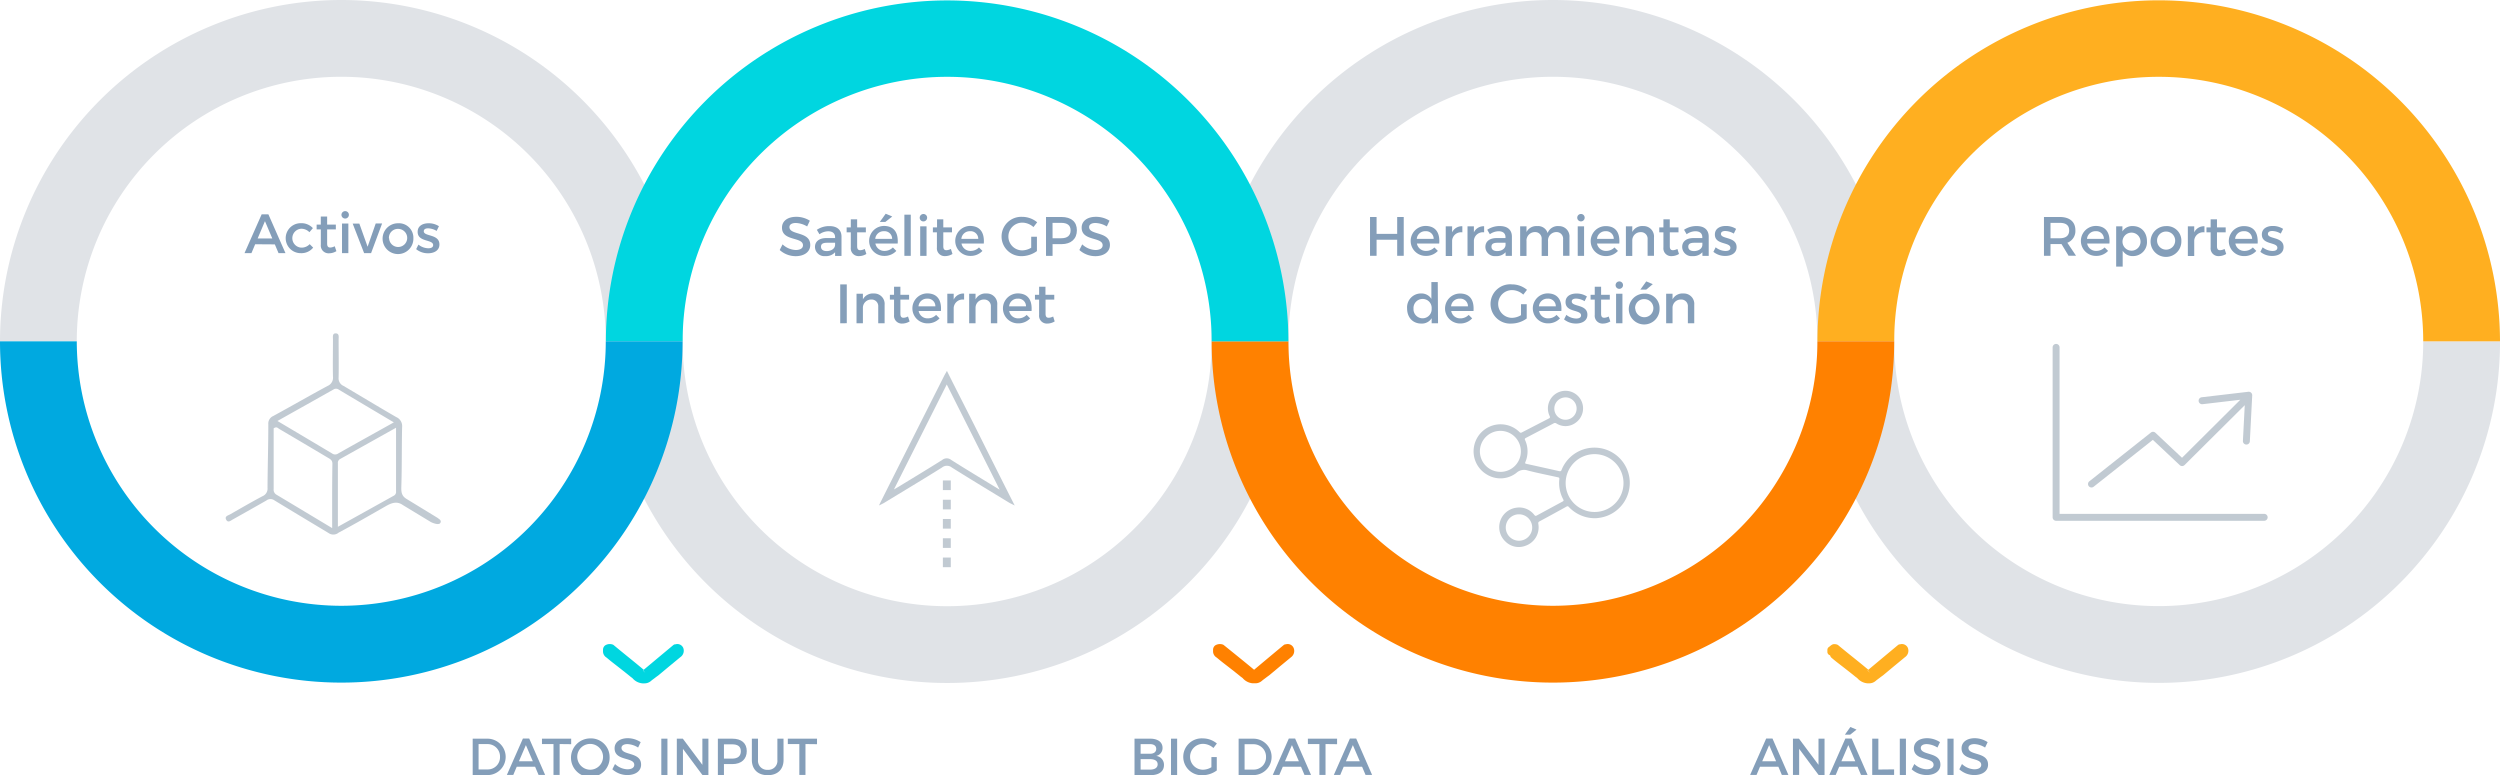 <svg xmlns="http://www.w3.org/2000/svg" viewBox="0 0 720.88 223.53"><defs><style>.cls-1{fill:#00d6e0;}.cls-2{fill:#ff8100;}.cls-3{fill:#ffaf20;}.cls-4{fill:#849eb9;}.cls-5{fill:#e0e3e7;}.cls-6{fill:#00a9e0;}.cls-7{fill:#c1cad2;}</style></defs><title>quieres-saber-como-2</title><g id="Capa_2" data-name="Capa 2"><g id="texto"><path class="cls-1" d="M197,186.79a1.86,1.86,0,0,0-2.23-1l-.12,0a1,1,0,0,0-.5.22l-.25.21q-4.14,3.45-8.28,6.91c-1.56-1.31-3.15-2.61-4.75-3.9-1.31-1.07-2.62-2.13-3.9-3.2a1,1,0,0,0-.42-.21,2.47,2.47,0,0,0-2.08.3,1.59,1.59,0,0,0-.59,1.28v.58a2.11,2.11,0,0,0,1,1.62l.16.13c1.17,1,2.35,1.88,3.53,2.81s2.17,1.7,3.24,2.58c.2.17.4.28.6.47a4.22,4.22,0,0,0,2.87,1.46h.58a2.83,2.83,0,0,0,1.88-.72c.37-.32.75-.57,1.12-.86s.65-.48,1-.74l3-2.5,3.31-2.73A2.24,2.24,0,0,0,197,186.79Zm-11.54,6.47.63.75h0l-.72-.71Z"/><path class="cls-2" d="M373,186.79a1.86,1.86,0,0,0-2.23-1l-.12,0a1,1,0,0,0-.5.22l-.26.21q-4.14,3.44-8.27,6.91c-1.54-1.29-3.13-2.58-4.72-3.87-1.33-1.08-2.66-2.15-4-3.23a1,1,0,0,0-.42-.21,2.56,2.56,0,0,0-2.1.3,1.59,1.59,0,0,0-.59,1.27v.58a2.09,2.09,0,0,0,1,1.61l.18.14c1.17,1,2.35,1.88,3.53,2.8s2.18,1.7,3.25,2.58c.2.16.4.27.6.46a4.26,4.26,0,0,0,2.89,1.47H362a2.83,2.83,0,0,0,1.88-.72c.37-.32.75-.57,1.12-.86s.65-.48,1-.74l3-2.5,3.31-2.73A2.24,2.24,0,0,0,373,186.79Z"/><path class="cls-3" d="M550.12,186.79a1.86,1.86,0,0,0-2.23-1l-.12,0a1,1,0,0,0-.5.22l-.25.21q-4.14,3.45-8.28,6.91c-1.52-1.28-3.11-2.56-4.66-3.8-1.37-1.1-2.73-2.2-4.05-3.3a1.3,1.3,0,0,0-.48-.22c-.94-.21-1.26,0-2,.62l-.22.16a1,1,0,0,0-.4.8v.58a1,1,0,0,0,.62.93l.16.07a1.4,1.4,0,0,0,.47.75c1.17,1,2.35,1.88,3.53,2.8s2.19,1.7,3.27,2.59c.2.16.39.27.59.45a4.32,4.32,0,0,0,2.91,1.48H539a2.83,2.83,0,0,0,1.88-.72c.37-.32.75-.57,1.12-.86s.65-.48,1-.74l3-2.5,3.31-2.73A2.24,2.24,0,0,0,550.12,186.79Zm-11.54,6.47.63.75h0l-.72-.71Z"/><path class="cls-4" d="M140.56,213a5.25,5.25,0,1,1,0,10.5h-4.26V213ZM138,221.87h2.58a3.52,3.52,0,0,0,3.6-3.64,3.58,3.58,0,0,0-3.68-3.67H138Z"/><path class="cls-4" d="M149,221.09l-1,2.37h-1.85l4.63-10.5h1.82l4.59,10.5h-1.89l-1-2.37Zm2.64-6.24-2,4.66h4Z"/><path class="cls-4" d="M161.37,214.55v8.91H159.6v-8.91h-3.32V213h8.42v1.59Z"/><path class="cls-4" d="M175.78,218.21a5.57,5.57,0,1,1-5.56-5.29A5.37,5.37,0,0,1,175.78,218.21Zm-9.33,0a3.76,3.76,0,0,0,3.78,3.74,3.72,3.72,0,1,0-3.78-3.74Z"/><path class="cls-4" d="M184.74,214l-.74,1.56a6.27,6.27,0,0,0-3.08-1c-1,0-1.71.39-1.71,1.09,0,2.29,5.67,1.06,5.65,4.84,0,1.88-1.65,3-4,3a6.46,6.46,0,0,1-4.29-1.66l.77-1.53a5.53,5.53,0,0,0,3.55,1.53c1.23,0,2-.47,2-1.28,0-2.34-5.67-1-5.67-4.77,0-1.8,1.54-2.92,3.83-2.92A6.84,6.84,0,0,1,184.74,214Z"/><path class="cls-4" d="M190.69,223.46V213h1.77v10.5Z"/><path class="cls-4" d="M202.53,223.46l-5.6-7.53v7.53h-1.77V213h1.74l5.63,7.54V213h1.74v10.5Z"/><path class="cls-4" d="M211.17,213c2.64,0,4.16,1.31,4.16,3.58s-1.51,3.75-4.16,3.75h-2.42v3.17H207V213Zm-2.42,5.75h2.34c1.62,0,2.53-.69,2.53-2.12s-.92-2-2.53-2h-2.34Z"/><path class="cls-4" d="M225.94,219.11c0,2.75-1.72,4.42-4.56,4.42s-4.58-1.68-4.58-4.42V213h1.77v6.15a2.62,2.62,0,0,0,2.82,2.83,2.59,2.59,0,0,0,2.77-2.83V213h1.77Z"/><path class="cls-4" d="M232.26,214.55v8.91h-1.77v-8.91h-3.32V213h8.42v1.59Z"/><path class="cls-4" d="M331.69,213c2.17,0,3.53,1,3.53,2.63a2.3,2.3,0,0,1-1.84,2.34,2.55,2.55,0,0,1,2.25,2.66c0,1.8-1.45,2.88-3.82,2.88h-4.67V213Zm-2.79,4.35h2.7c1.13,0,1.8-.53,1.8-1.41s-.67-1.37-1.8-1.37h-2.7Zm0,4.57h2.7c1.38,0,2.21-.54,2.21-1.53s-.83-1.49-2.21-1.49h-2.7Z"/><path class="cls-4" d="M337.66,223.46V213h1.77v10.5Z"/><path class="cls-4" d="M350.86,218.3v3.87a7.11,7.11,0,0,1-4.08,1.37,5.32,5.32,0,1,1,.11-10.62,6.3,6.3,0,0,1,4,1.47l-1,1.3a4.57,4.57,0,0,0-3-1.2,3.73,3.73,0,1,0,0,7.46,4.89,4.89,0,0,0,2.42-.72V218.3Z"/><path class="cls-4" d="M361.42,213a5.25,5.25,0,1,1,0,10.5h-4.26V213Zm-2.54,8.91h2.58a3.52,3.52,0,0,0,3.6-3.64,3.58,3.58,0,0,0-3.68-3.67h-2.5Z"/><path class="cls-4" d="M369.89,221.09l-1,2.37H367l4.63-10.5h1.82l4.59,10.5h-1.89l-1-2.37Zm2.64-6.24-2,4.66h4Z"/><path class="cls-4" d="M382.22,214.55v8.91h-1.77v-8.91h-3.32V213h8.42v1.59Z"/><path class="cls-4" d="M387.46,221.09l-1,2.37h-1.85l4.63-10.5h1.82l4.59,10.5h-1.89l-1-2.37Zm2.64-6.24-2,4.66h4Z"/><path class="cls-4" d="M507.5,221.09l-1,2.37h-1.85l4.63-10.5h1.82l4.59,10.5H513.8l-1-2.37Zm2.64-6.24-2,4.66h4Z"/><path class="cls-4" d="M524.39,223.46l-5.6-7.53v7.53H517V213h1.74l5.63,7.54V213h1.74v10.5Z"/><path class="cls-4" d="M530.33,221.09l-1,2.37h-1.85l4.63-10.5h1.82l4.59,10.5h-1.89l-1-2.37Zm2.64-6.24-2,4.66h4Zm-1-3,1.59-2.22,1.77.75-1.83,1.47Z"/><path class="cls-4" d="M546.17,221.85v1.6h-6.31V213h1.77v8.9Z"/><path class="cls-4" d="M547.81,223.46V213h1.77v10.5Z"/><path class="cls-4" d="M559.4,214l-.74,1.56a6.27,6.27,0,0,0-3.08-1c-1,0-1.71.39-1.71,1.09,0,2.29,5.67,1.06,5.65,4.84,0,1.88-1.65,3-4,3a6.46,6.46,0,0,1-4.29-1.66l.77-1.53a5.53,5.53,0,0,0,3.55,1.53c1.23,0,2-.47,2-1.28,0-2.34-5.67-1-5.67-4.77,0-1.8,1.54-2.92,3.83-2.92A6.84,6.84,0,0,1,559.4,214Z"/><path class="cls-4" d="M561.55,223.46V213h1.77v10.5Z"/><path class="cls-4" d="M573.14,214l-.74,1.56a6.27,6.27,0,0,0-3.08-1c-1,0-1.71.39-1.71,1.09,0,2.29,5.67,1.06,5.65,4.84,0,1.88-1.65,3-4,3a6.46,6.46,0,0,1-4.29-1.66l.77-1.53a5.53,5.53,0,0,0,3.55,1.53c1.23,0,2-.47,2-1.28,0-2.34-5.67-1-5.67-4.77,0-1.8,1.54-2.92,3.83-2.92A6.84,6.84,0,0,1,573.14,214Z"/><path class="cls-4" d="M73.58,70.43,72.5,73h-2l4.95-11.2h1.94L82.32,73h-2l-1.07-2.53Zm2.82-6.66-2.11,5h4.23Z"/><path class="cls-4" d="M90.22,65.78l-1,1.18a3.22,3.22,0,0,0-2.43-1,2.73,2.73,0,0,0,0,5.44,3.18,3.18,0,0,0,2.51-1l1,1A4.33,4.33,0,0,1,86.7,73a4.32,4.32,0,0,1,0-8.64A4.49,4.49,0,0,1,90.22,65.78Z"/><path class="cls-4" d="M97,72.42a4.1,4.1,0,0,1-2.1.62,2.24,2.24,0,0,1-2.39-2.48V66.14H91.3V64.77h1.2V62.43h1.83v2.34h2.51v1.38H94.33v4.08c0,.88.34,1.15.91,1.15A3,3,0,0,0,96.52,71Z"/><path class="cls-4" d="M100.6,62a1.07,1.07,0,1,1-1.07-1.12A1.06,1.06,0,0,1,100.6,62ZM98.62,73V64.45h1.83V73Z"/><path class="cls-4" d="M105,73l-3.3-8.52h1.92L106,71.15l2.34-6.71h1.84L107,73Z"/><path class="cls-4" d="M119.2,68.7a4.44,4.44,0,1,1-4.43-4.32A4.17,4.17,0,0,1,119.2,68.7Zm-7,0A2.61,2.61,0,1,0,114.76,66,2.57,2.57,0,0,0,112.15,68.72Z"/><path class="cls-4" d="M126.57,65.23l-.67,1.36a5,5,0,0,0-2.45-.75c-.72,0-1.25.24-1.25.85,0,1.57,4.53.72,4.51,3.81,0,1.74-1.55,2.53-3.26,2.53A5.27,5.27,0,0,1,120,71.84l.66-1.31a4.64,4.64,0,0,0,2.85,1.06c.78,0,1.39-.27,1.39-.91,0-1.74-4.48-.77-4.47-3.84,0-1.73,1.5-2.46,3.14-2.46A5.39,5.39,0,0,1,126.57,65.23Z"/><path class="cls-4" d="M233.52,63.64l-.78,1.66a6.69,6.69,0,0,0-3.28-1c-1.1,0-1.82.42-1.82,1.17,0,2.45,6,1.14,6,5.17,0,2-1.76,3.23-4.23,3.23a6.89,6.89,0,0,1-4.58-1.78l.82-1.63a5.91,5.91,0,0,0,3.79,1.63c1.31,0,2.1-.5,2.1-1.36,0-2.5-6.05-1.1-6.05-5.09,0-1.92,1.65-3.12,4.08-3.12A7.29,7.29,0,0,1,233.52,63.64Z"/><path class="cls-4" d="M240.8,72.73A3.45,3.45,0,0,1,238,73.85a2.7,2.7,0,0,1-3-2.64c0-1.55,1.17-2.54,3.22-2.56h2.58V68.4c0-1.07-.69-1.71-2-1.71a4.49,4.49,0,0,0-2.51.86l-.75-1.28a6.24,6.24,0,0,1,3.67-1.07c2.19,0,3.42,1.12,3.44,3l0,5.59H240.8Zm0-2V70h-2.3c-1.2,0-1.76.32-1.76,1.14s.62,1.26,1.65,1.26C239.68,72.4,240.69,71.71,240.78,70.78Z"/><path class="cls-4" d="M249.82,73.23a4.1,4.1,0,0,1-2.1.62,2.24,2.24,0,0,1-2.39-2.48V67h-1.2V65.58h1.2V63.24h1.83v2.34h2.51V67h-2.51V71c0,.88.34,1.15.91,1.15a3,3,0,0,0,1.28-.37Z"/><path class="cls-4" d="M258.85,70.22h-6.43a2.59,2.59,0,0,0,2.64,2.13,3.31,3.31,0,0,0,2.4-1l1,1a4.63,4.63,0,0,1-3.52,1.44,4.32,4.32,0,1,1,0-8.64C257.85,65.19,259.07,67.15,258.85,70.22Zm-1.6-1.34a2.19,2.19,0,0,0-2.37-2.21,2.42,2.42,0,0,0-2.5,2.21ZM253.69,64l1.7-2.37,1.89.8-2,1.57Z"/><path class="cls-4" d="M260.78,73.77V61.9h1.84V73.77Z"/><path class="cls-4" d="M267.34,62.83a1.07,1.07,0,1,1-1.07-1.12A1.06,1.06,0,0,1,267.34,62.83Zm-2,10.95V65.26h1.83v8.52Z"/><path class="cls-4" d="M274.65,73.23a4.1,4.1,0,0,1-2.1.62,2.24,2.24,0,0,1-2.39-2.48V67H269V65.58h1.2V63.24H272v2.34h2.51V67H272V71c0,.88.34,1.15.91,1.15a3,3,0,0,0,1.28-.37Z"/><path class="cls-4" d="M283.68,70.22h-6.43a2.59,2.59,0,0,0,2.64,2.13,3.31,3.31,0,0,0,2.4-1l1,1a4.63,4.63,0,0,1-3.52,1.44,4.32,4.32,0,1,1,0-8.64C282.69,65.19,283.9,67.15,283.68,70.22Zm-1.6-1.34a2.19,2.19,0,0,0-2.37-2.21,2.42,2.42,0,0,0-2.5,2.21Z"/><path class="cls-4" d="M299,68.27V72.4a7.59,7.59,0,0,1-4.35,1.46,5.67,5.67,0,1,1,.11-11.33,6.72,6.72,0,0,1,4.31,1.57L298,65.48a4.87,4.87,0,0,0-3.23-1.28,4,4,0,1,0,0,8,5.22,5.22,0,0,0,2.58-.77V68.27Z"/><path class="cls-4" d="M306.09,62.57c2.82,0,4.43,1.39,4.43,3.83s-1.62,4-4.43,4h-2.58v3.38h-1.89V62.57Zm-2.58,6.13H306c1.73,0,2.71-.74,2.71-2.26s-1-2.18-2.71-2.18h-2.5Z"/><path class="cls-4" d="M319.93,63.64l-.78,1.66a6.69,6.69,0,0,0-3.28-1c-1.1,0-1.82.42-1.82,1.17,0,2.45,6,1.14,6,5.17,0,2-1.76,3.23-4.23,3.23a6.89,6.89,0,0,1-4.58-1.78l.82-1.63a5.91,5.91,0,0,0,3.79,1.63c1.31,0,2.1-.5,2.1-1.36,0-2.5-6.05-1.1-6.05-5.09,0-1.92,1.65-3.12,4.08-3.12A7.29,7.29,0,0,1,319.93,63.64Z"/><path class="cls-4" d="M242.28,93.22V82h1.89v11.2Z"/><path class="cls-4" d="M255.08,87.92v5.3h-1.84V88.43a1.9,1.9,0,0,0-2-2.06,2.38,2.38,0,0,0-2.42,2.32v4.53h-1.84V84.7h1.84v1.63a3.22,3.22,0,0,1,3.14-1.7A3,3,0,0,1,255.08,87.92Z"/><path class="cls-4" d="M262.29,92.68a4.1,4.1,0,0,1-2.1.62,2.24,2.24,0,0,1-2.39-2.48V86.4h-1.2V85h1.2V82.69h1.83V85h2.51V86.4h-2.51v4.08c0,.88.34,1.15.91,1.15a3,3,0,0,0,1.28-.37Z"/><path class="cls-4" d="M271.32,89.67h-6.43a2.59,2.59,0,0,0,2.64,2.13,3.31,3.31,0,0,0,2.4-1l1,1a4.63,4.63,0,0,1-3.52,1.44,4.32,4.32,0,1,1,0-8.64C270.33,84.64,271.54,86.59,271.32,89.67Zm-1.6-1.34a2.19,2.19,0,0,0-2.37-2.21,2.42,2.42,0,0,0-2.5,2.21Z"/><path class="cls-4" d="M275,86.4A3.09,3.09,0,0,1,278,84.64V86.4A2.58,2.58,0,0,0,275,88.77v4.45h-1.84V84.7H275Z"/><path class="cls-4" d="M287.56,87.92v5.3h-1.84V88.43a1.9,1.9,0,0,0-2-2.06,2.38,2.38,0,0,0-2.42,2.32v4.53h-1.84V84.7h1.84v1.63a3.22,3.22,0,0,1,3.14-1.7A3,3,0,0,1,287.56,87.92Z"/><path class="cls-4" d="M297.45,89.67H291a2.59,2.59,0,0,0,2.64,2.13,3.31,3.31,0,0,0,2.4-1l1,1a4.63,4.63,0,0,1-3.52,1.44,4.32,4.32,0,1,1,0-8.64C296.46,84.64,297.67,86.59,297.45,89.67Zm-1.6-1.34a2.19,2.19,0,0,0-2.37-2.21,2.42,2.42,0,0,0-2.5,2.21Z"/><path class="cls-4" d="M304.12,92.68a4.1,4.1,0,0,1-2.1.62,2.24,2.24,0,0,1-2.39-2.48V86.4h-1.2V85h1.2V82.69h1.83V85H304V86.4h-2.51v4.08c0,.88.34,1.15.91,1.15a3,3,0,0,0,1.28-.37Z"/><path class="cls-4" d="M402.88,73.77V69.13h-5.94v4.64h-1.89V62.57h1.89v4.87h5.94V62.57h1.89v11.2Z"/><path class="cls-4" d="M415,70.22h-6.43a2.59,2.59,0,0,0,2.64,2.13,3.31,3.31,0,0,0,2.4-1l1,1a4.63,4.63,0,0,1-3.52,1.44,4.32,4.32,0,1,1,0-8.64C414,65.19,415.25,67.15,415,70.22Zm-1.6-1.34a2.19,2.19,0,0,0-2.37-2.21,2.42,2.42,0,0,0-2.5,2.21Z"/><path class="cls-4" d="M418.72,67a3.09,3.09,0,0,1,2.95-1.76V67a2.58,2.58,0,0,0-2.95,2.37v4.45h-1.84V65.26h1.84Z"/><path class="cls-4" d="M425,67a3.09,3.09,0,0,1,2.95-1.76V67A2.58,2.58,0,0,0,425,69.32v4.45h-1.84V65.26H425Z"/><path class="cls-4" d="M434.13,72.73a3.45,3.45,0,0,1-2.82,1.12,2.7,2.7,0,0,1-3-2.64c0-1.55,1.17-2.55,3.22-2.56h2.58v-.26c0-1.07-.69-1.71-2-1.71a4.49,4.49,0,0,0-2.51.86l-.75-1.28a6.24,6.24,0,0,1,3.67-1.07c2.19,0,3.42,1.12,3.44,3l0,5.59h-1.81Zm0-2V70h-2.3c-1.2,0-1.76.32-1.76,1.14s.62,1.26,1.65,1.26C433,72.4,434,71.71,434.11,70.78Z"/><path class="cls-4" d="M452.56,68.47v5.3h-1.84V69a1.89,1.89,0,0,0-2-2.08,2.42,2.42,0,0,0-2.34,2.66v4.21h-1.84V69a1.88,1.88,0,0,0-2-2.08,2.44,2.44,0,0,0-2.37,2.66v4.21h-1.83V65.26h1.83v1.65a3.15,3.15,0,0,1,3.09-1.71,2.85,2.85,0,0,1,3,2,3.13,3.13,0,0,1,3.23-2A3,3,0,0,1,452.56,68.47Z"/><path class="cls-4" d="M456.94,62.82a1.07,1.07,0,1,1-1.07-1.12A1.06,1.06,0,0,1,456.94,62.82Zm-2,10.95V65.26h1.83v8.52Z"/><path class="cls-4" d="M466.93,70.22h-6.43a2.59,2.59,0,0,0,2.64,2.13,3.31,3.31,0,0,0,2.4-1l1,1A4.63,4.63,0,0,1,463,73.84a4.32,4.32,0,1,1,0-8.64C465.94,65.19,467.15,67.15,466.93,70.22Zm-1.6-1.34A2.19,2.19,0,0,0,463,66.67a2.42,2.42,0,0,0-2.5,2.21Z"/><path class="cls-4" d="M476.93,68.47v5.3h-1.84V69a1.9,1.9,0,0,0-2-2.06,2.38,2.38,0,0,0-2.42,2.32v4.53h-1.84V65.26h1.84v1.63a3.22,3.22,0,0,1,3.14-1.7A3,3,0,0,1,476.93,68.47Z"/><path class="cls-4" d="M484.14,73.23a4.1,4.1,0,0,1-2.1.62,2.24,2.24,0,0,1-2.39-2.48V67h-1.2V65.58h1.2V63.24h1.83v2.34H484V67h-2.51V71c0,.88.34,1.15.91,1.15a3,3,0,0,0,1.28-.37Z"/><path class="cls-4" d="M490.88,72.73a3.45,3.45,0,0,1-2.82,1.12,2.7,2.7,0,0,1-3-2.64c0-1.55,1.17-2.55,3.22-2.56h2.58v-.26c0-1.07-.69-1.71-2-1.71a4.49,4.49,0,0,0-2.51.86l-.75-1.28a6.24,6.24,0,0,1,3.67-1.07c2.19,0,3.42,1.12,3.44,3l0,5.59h-1.81Zm0-2V70h-2.3c-1.2,0-1.76.32-1.76,1.14s.62,1.26,1.65,1.26C489.76,72.4,490.77,71.71,490.86,70.78Z"/><path class="cls-4" d="M500.61,66l-.67,1.36a5,5,0,0,0-2.45-.75c-.72,0-1.25.24-1.25.85,0,1.57,4.53.72,4.51,3.81,0,1.74-1.55,2.53-3.26,2.53a5.27,5.27,0,0,1-3.43-1.18l.66-1.31a4.64,4.64,0,0,0,2.85,1.06c.78,0,1.39-.27,1.39-.91,0-1.74-4.48-.77-4.47-3.84,0-1.73,1.5-2.46,3.14-2.46A5.39,5.39,0,0,1,500.61,66Z"/><path class="cls-4" d="M414.66,93.22h-1.84V91.76a3.3,3.3,0,0,1-3,1.54c-2.45,0-4.08-1.78-4.08-4.37a4,4,0,0,1,4-4.31,3.37,3.37,0,0,1,3,1.55V81.34h1.84ZM412.82,89a2.59,2.59,0,0,0-2.61-2.8,2.62,2.62,0,0,0-2.62,2.8,2.62,2.62,0,1,0,5.23,0Z"/><path class="cls-4" d="M424.89,89.67h-6.43a2.59,2.59,0,0,0,2.64,2.13,3.31,3.31,0,0,0,2.4-1l1,1A4.63,4.63,0,0,1,421,93.28a4.32,4.32,0,1,1,0-8.64C423.9,84.64,425.11,86.59,424.89,89.67Zm-1.6-1.34a2.19,2.19,0,0,0-2.37-2.21,2.42,2.42,0,0,0-2.5,2.21Z"/><path class="cls-4" d="M440.23,87.71v4.13a7.59,7.59,0,0,1-4.35,1.46A5.67,5.67,0,1,1,436,82a6.72,6.72,0,0,1,4.31,1.57l-1.07,1.39A4.87,4.87,0,0,0,436,83.65a4,4,0,1,0,0,8,5.22,5.22,0,0,0,2.58-.77V87.71Z"/><path class="cls-4" d="M450.22,89.67h-6.43a2.59,2.59,0,0,0,2.64,2.13,3.31,3.31,0,0,0,2.4-1l1,1a4.63,4.63,0,0,1-3.52,1.44,4.32,4.32,0,1,1,0-8.64C449.22,84.64,450.44,86.59,450.22,89.67Zm-1.6-1.34a2.19,2.19,0,0,0-2.37-2.21,2.42,2.42,0,0,0-2.5,2.21Z"/><path class="cls-4" d="M457.59,85.49l-.67,1.36a5,5,0,0,0-2.45-.75c-.72,0-1.25.24-1.25.85,0,1.57,4.53.72,4.51,3.81,0,1.74-1.55,2.53-3.26,2.53A5.27,5.27,0,0,1,451,92.1l.66-1.31a4.64,4.64,0,0,0,2.85,1.06c.78,0,1.39-.27,1.39-.91,0-1.74-4.48-.77-4.47-3.84,0-1.73,1.5-2.46,3.14-2.46A5.39,5.39,0,0,1,457.59,85.49Z"/><path class="cls-4" d="M464.34,92.68a4.1,4.1,0,0,1-2.1.62,2.24,2.24,0,0,1-2.39-2.48V86.4h-1.2V85h1.2V82.69h1.83V85h2.51V86.4h-2.51v4.08c0,.88.34,1.15.91,1.15a3,3,0,0,0,1.28-.37Z"/><path class="cls-4" d="M468,82.27a1.07,1.07,0,1,1-1.07-1.12A1.06,1.06,0,0,1,468,82.27Zm-2,10.95V84.7h1.83v8.52Z"/><path class="cls-4" d="M478.54,89a4.44,4.44,0,1,1-4.43-4.32A4.17,4.17,0,0,1,478.54,89Zm-7,0a2.61,2.61,0,1,0,2.61-2.75A2.57,2.57,0,0,0,471.49,89Zm3.15-5.49H473l1.7-2.37,1.89.8Z"/><path class="cls-4" d="M488.54,87.92v5.3h-1.84V88.43a1.9,1.9,0,0,0-2-2.06,2.38,2.38,0,0,0-2.42,2.32v4.53h-1.84V84.7h1.84v1.63a3.22,3.22,0,0,1,3.14-1.7A3,3,0,0,1,488.54,87.92Z"/><path class="cls-4" d="M594.44,70.38a5.11,5.11,0,0,1-.51,0h-2.66v3.38h-1.89V62.57h4.55c2.87,0,4.51,1.39,4.51,3.83A3.6,3.6,0,0,1,596.12,70l2.51,3.75h-2.15Zm-.51-1.68c1.73,0,2.72-.74,2.72-2.26s-1-2.18-2.72-2.18h-2.66V68.7Z"/><path class="cls-4" d="M608.26,70.22h-6.43a2.59,2.59,0,0,0,2.64,2.13,3.31,3.31,0,0,0,2.4-1l1,1a4.63,4.63,0,0,1-3.52,1.44,4.32,4.32,0,1,1,0-8.64C607.27,65.19,608.49,67.15,608.26,70.22Zm-1.6-1.34a2.19,2.19,0,0,0-2.37-2.21,2.42,2.42,0,0,0-2.5,2.21Z"/><path class="cls-4" d="M619.08,69.55a4,4,0,0,1-4,4.29,3.35,3.35,0,0,1-3-1.54v4.58H610.2V65.26H612v1.47a3.33,3.33,0,0,1,3-1.54C617.43,65.19,619.08,67,619.08,69.55Zm-1.86-.06a2.6,2.6,0,1,0-2.59,2.79A2.59,2.59,0,0,0,617.22,69.48Z"/><path class="cls-4" d="M629,69.52a4.44,4.44,0,1,1-4.43-4.32A4.17,4.17,0,0,1,629,69.52Zm-7,0a2.61,2.61,0,1,0,2.61-2.75A2.57,2.57,0,0,0,622,69.53Z"/><path class="cls-4" d="M632.71,67a3.09,3.09,0,0,1,2.95-1.76V67a2.58,2.58,0,0,0-2.95,2.37v4.45h-1.84V65.26h1.84Z"/><path class="cls-4" d="M641.93,73.23a4.1,4.1,0,0,1-2.1.62,2.24,2.24,0,0,1-2.39-2.48V67h-1.2V65.58h1.2V63.24h1.83v2.34h2.51V67h-2.51V71c0,.88.34,1.15.91,1.15a3,3,0,0,0,1.28-.37Z"/><path class="cls-4" d="M651,70.22h-6.43a2.59,2.59,0,0,0,2.64,2.13,3.31,3.31,0,0,0,2.4-1l1,1A4.63,4.63,0,0,1,647,73.84a4.32,4.32,0,1,1,0-8.64C650,65.19,651.17,67.15,651,70.22Zm-1.6-1.34A2.19,2.19,0,0,0,647,66.67a2.42,2.42,0,0,0-2.5,2.21Z"/><path class="cls-4" d="M658.33,66l-.67,1.36a5,5,0,0,0-2.45-.75c-.72,0-1.25.24-1.25.85,0,1.57,4.53.72,4.51,3.81,0,1.74-1.55,2.53-3.26,2.53a5.27,5.27,0,0,1-3.43-1.18l.66-1.31a4.64,4.64,0,0,0,2.85,1.06c.78,0,1.39-.27,1.39-.91,0-1.74-4.48-.77-4.47-3.84,0-1.73,1.5-2.46,3.14-2.46A5.39,5.39,0,0,1,658.33,66Z"/><path class="cls-5" d="M698.74,98.5a76.27,76.27,0,1,1-152.54,0v-.08H524.07s0,.05,0,.08a98.41,98.41,0,0,0,196.82,0s0-.05,0-.08H698.74S698.74,98.48,698.74,98.5Z"/><path class="cls-5" d="M447.79,0a98.52,98.52,0,0,0-98.41,98.41v0h22.14v0a76.27,76.27,0,0,1,152.54,0v0H546.2v0A98.52,98.52,0,0,0,447.79,0Z"/><path class="cls-5" d="M349.38,98.53a76.27,76.27,0,0,1-152.54,0s0-.07,0-.11H174.71s0,.07,0,.11a98.41,98.41,0,0,0,196.82,0s0-.07,0-.11H349.38S349.38,98.5,349.38,98.53Z"/><path class="cls-5" d="M98.41,0A98.52,98.52,0,0,0,0,98.41v0H22.14v0a76.27,76.27,0,0,1,152.54,0v0h22.14v0A98.52,98.52,0,0,0,98.41,0Z"/><path class="cls-3" d="M622.47.09a98.52,98.52,0,0,0-98.41,98.33H546.2a76.27,76.27,0,0,1,152.54,0h22.14A98.52,98.52,0,0,0,622.47.09Z"/><path class="cls-2" d="M447.79,174.68a76.36,76.36,0,0,1-76.27-76.26H349.38a98.41,98.41,0,0,0,196.82,0H524.06A76.36,76.36,0,0,1,447.79,174.68Z"/><path class="cls-1" d="M273.11.12a98.52,98.52,0,0,0-98.41,98.3h22.14a76.27,76.27,0,0,1,152.54,0h22.14A98.52,98.52,0,0,0,273.11.12Z"/><path class="cls-6" d="M98.41,174.68A76.36,76.36,0,0,1,22.14,98.42H0a98.41,98.41,0,0,0,196.82,0H174.68A76.36,76.36,0,0,1,98.41,174.68Z"/><path class="cls-7" d="M117.32,143.92c-1.37-.8-1.65-1.74-1.6-3.46.19-5.77.1-11.54.23-17.31a2.82,2.82,0,0,0-1.68-2.88c-5.11-2.94-10.13-6-15.23-9a2.38,2.38,0,0,1-1.4-2.42c.08-3.64,0-7.28,0-10.92,0-.71.25-1.76-.8-1.8s-.83,1-.83,1.72c0,3.57-.08,7.15,0,10.72a2.57,2.57,0,0,1-1.56,2.72c-5.25,2.83-10.41,5.81-15.65,8.66a2.38,2.38,0,0,0-1.43,2.4c0,6.12-.2,12.23-.23,18.34a2.33,2.33,0,0,1-1.43,2.38c-3.15,1.67-6.23,3.46-9.33,5.23-.6.34-1.69.56-1.16,1.56s1.31.26,1.92-.08q4.85-2.71,9.67-5.46a1.9,1.9,0,0,1,2.24-.09c5.49,3.36,10.52,6.35,16,9.66a2.38,2.38,0,0,0,2.62-.32c4.55-2.42,9-5,13.47-7.55,1.72-1,3.28-1.6,5-.4,0,0,8.74,5.3,8.25,5-1-.56,1.59,1,2.47.31.79-.91-.62-1.43-.62-1.56Zm-21.54,8.36c-5.68-3.41-10.84-6.52-16-9.6a1.66,1.66,0,0,1-.87-1.67c0-5.9,0-11.81,0-17.49.88-.62,1.2-.07,1.56.14q7,4.11,14,8.28c.69.41,1.39.7,1.38,1.79C95.75,139.76,95.78,145.78,95.78,152.27Zm0-21.51c-5.17-3.09-10.35-6.16-15.78-9.38,5.54-3.11,10.88-6.09,16.19-9.1a1.32,1.32,0,0,1,1.51.07c5.22,3.12,10.45,6.22,15.86,9.43-5.48,3.07-10.8,6-16.09,9A1.47,1.47,0,0,1,95.78,130.77Zm17.84,12.13-16.19,9c0-6.26,0-12.29,0-18.32A1.23,1.23,0,0,1,98,132.4l16.2-9.06c0,6.28,0,12.32,0,18.35A1.22,1.22,0,0,1,113.62,142.9Z"/><path class="cls-7" d="M281.58,123.85c-2.78-5.56-5.76-11.33-8.53-16.9l-.7,1.23q-9.21,18.23-18.37,36.48l-.53,1.1s1.4-.7,1.4-.7c5.6-3.42,11.23-6.77,16.79-10.26a2.24,2.24,0,0,1,2.81,0c5.52,3.46,11.09,6.83,16.66,10.22l1.48.74C288.89,138.48,285.2,131.09,281.58,123.85Zm-7.3,8.77a2.05,2.05,0,0,0-2.58,0c-4.16,2.62-8.38,5.16-12.58,7.73-.4.24-.81.47-1.35.78L273,110.86l15.26,30.35C283.37,138.22,278.79,135.47,274.28,132.62Z"/><rect class="cls-7" x="271.88" y="138.54" width="2.28" height="2.78"/><rect class="cls-7" x="271.88" y="144.1" width="2.28" height="2.78"/><rect class="cls-7" x="271.88" y="149.65" width="2.28" height="2.78"/><rect class="cls-7" x="271.88" y="155.21" width="2.28" height="2.78"/><rect class="cls-7" x="271.88" y="160.77" width="2.28" height="2.78"/><path class="cls-7" d="M469.86,137.86a10.2,10.2,0,0,0-19.58-2.35c-.17.41-.36.41-.7.34-3.15-.71-6.3-1.41-9.45-2.1-.4-.09-.41-.2-.27-.56a7.79,7.79,0,0,0-.11-6.31c-.17-.37,0-.46.23-.6q4-2.09,8-4.19a.71.71,0,0,1,.79,0,4.87,4.87,0,0,0,5.48-.13,5.07,5.07,0,1,0-7.43-2.05c.19.42.18.57-.24.78q-3.89,2-7.75,4c-.34.18-.5.08-.73-.15A7.77,7.77,0,0,0,425,129a7.74,7.74,0,0,0,3.72,7.82,7.49,7.49,0,0,0,8.51-.44,3.26,3.26,0,0,1,3.33-.7c2.84.73,5.73,1.3,8.59,1.93.3.07.54.08.49.57a9.88,9.88,0,0,0,1.11,5.8c.17.33.17.45-.18.64q-3.71,2-7.39,4c-.32.18-.48.2-.75-.13a5.47,5.47,0,0,0-5.26-2.08,5.66,5.66,0,0,0-3.07,9.74,5.43,5.43,0,0,0,5.79,1.22,5.61,5.61,0,0,0,3.7-6.23c-.05-.34-.08-.59.32-.8,2.6-1.39,5.19-2.82,7.78-4.25a.46.46,0,0,1,.68.09,10.32,10.32,0,0,0,7.6,3.25c.41,0,1-.07,1.61-.18A10.18,10.18,0,0,0,469.86,137.86Zm-18.43-23.28a3.22,3.22,0,0,1,3.19,3.24,3.21,3.21,0,0,1-6.43,0A3.24,3.24,0,0,1,451.43,114.59Zm-18.79,21.48a5.91,5.91,0,1,1,5.91-5.9A5.9,5.9,0,0,1,432.65,136.07ZM438,155.92a3.81,3.81,0,1,1,0-7.62,3.81,3.81,0,0,1,0,7.62Zm21.82-8.29a8.34,8.34,0,1,1,8.32-8.38A8.33,8.33,0,0,1,459.78,147.63Z"/><path class="cls-7" d="M652.88,148.17h-59v-48a1,1,0,1,0-2,0v49a1,1,0,0,0,1,1h60a1,1,0,0,0,0-2Z"/><path class="cls-7" d="M603.09,140.57a1,1,0,0,0,.62-.22l17.07-13.52,7.74,7.28a1,1,0,0,0,1.39,0l17.37-17.27-.53,10.27a1,1,0,0,0,.95,1.08h.05a1,1,0,0,0,1-1l.68-13.18a1,1,0,0,0-.32-.78,1,1,0,0,0-.8-.26l-13.44,1.58a1,1,0,0,0,.23,2L646,115.27,629.19,132l-7.67-7.21a1,1,0,0,0-1.31-.06l-17.75,14.06a1,1,0,0,0,.62,1.78Z"/></g></g></svg>